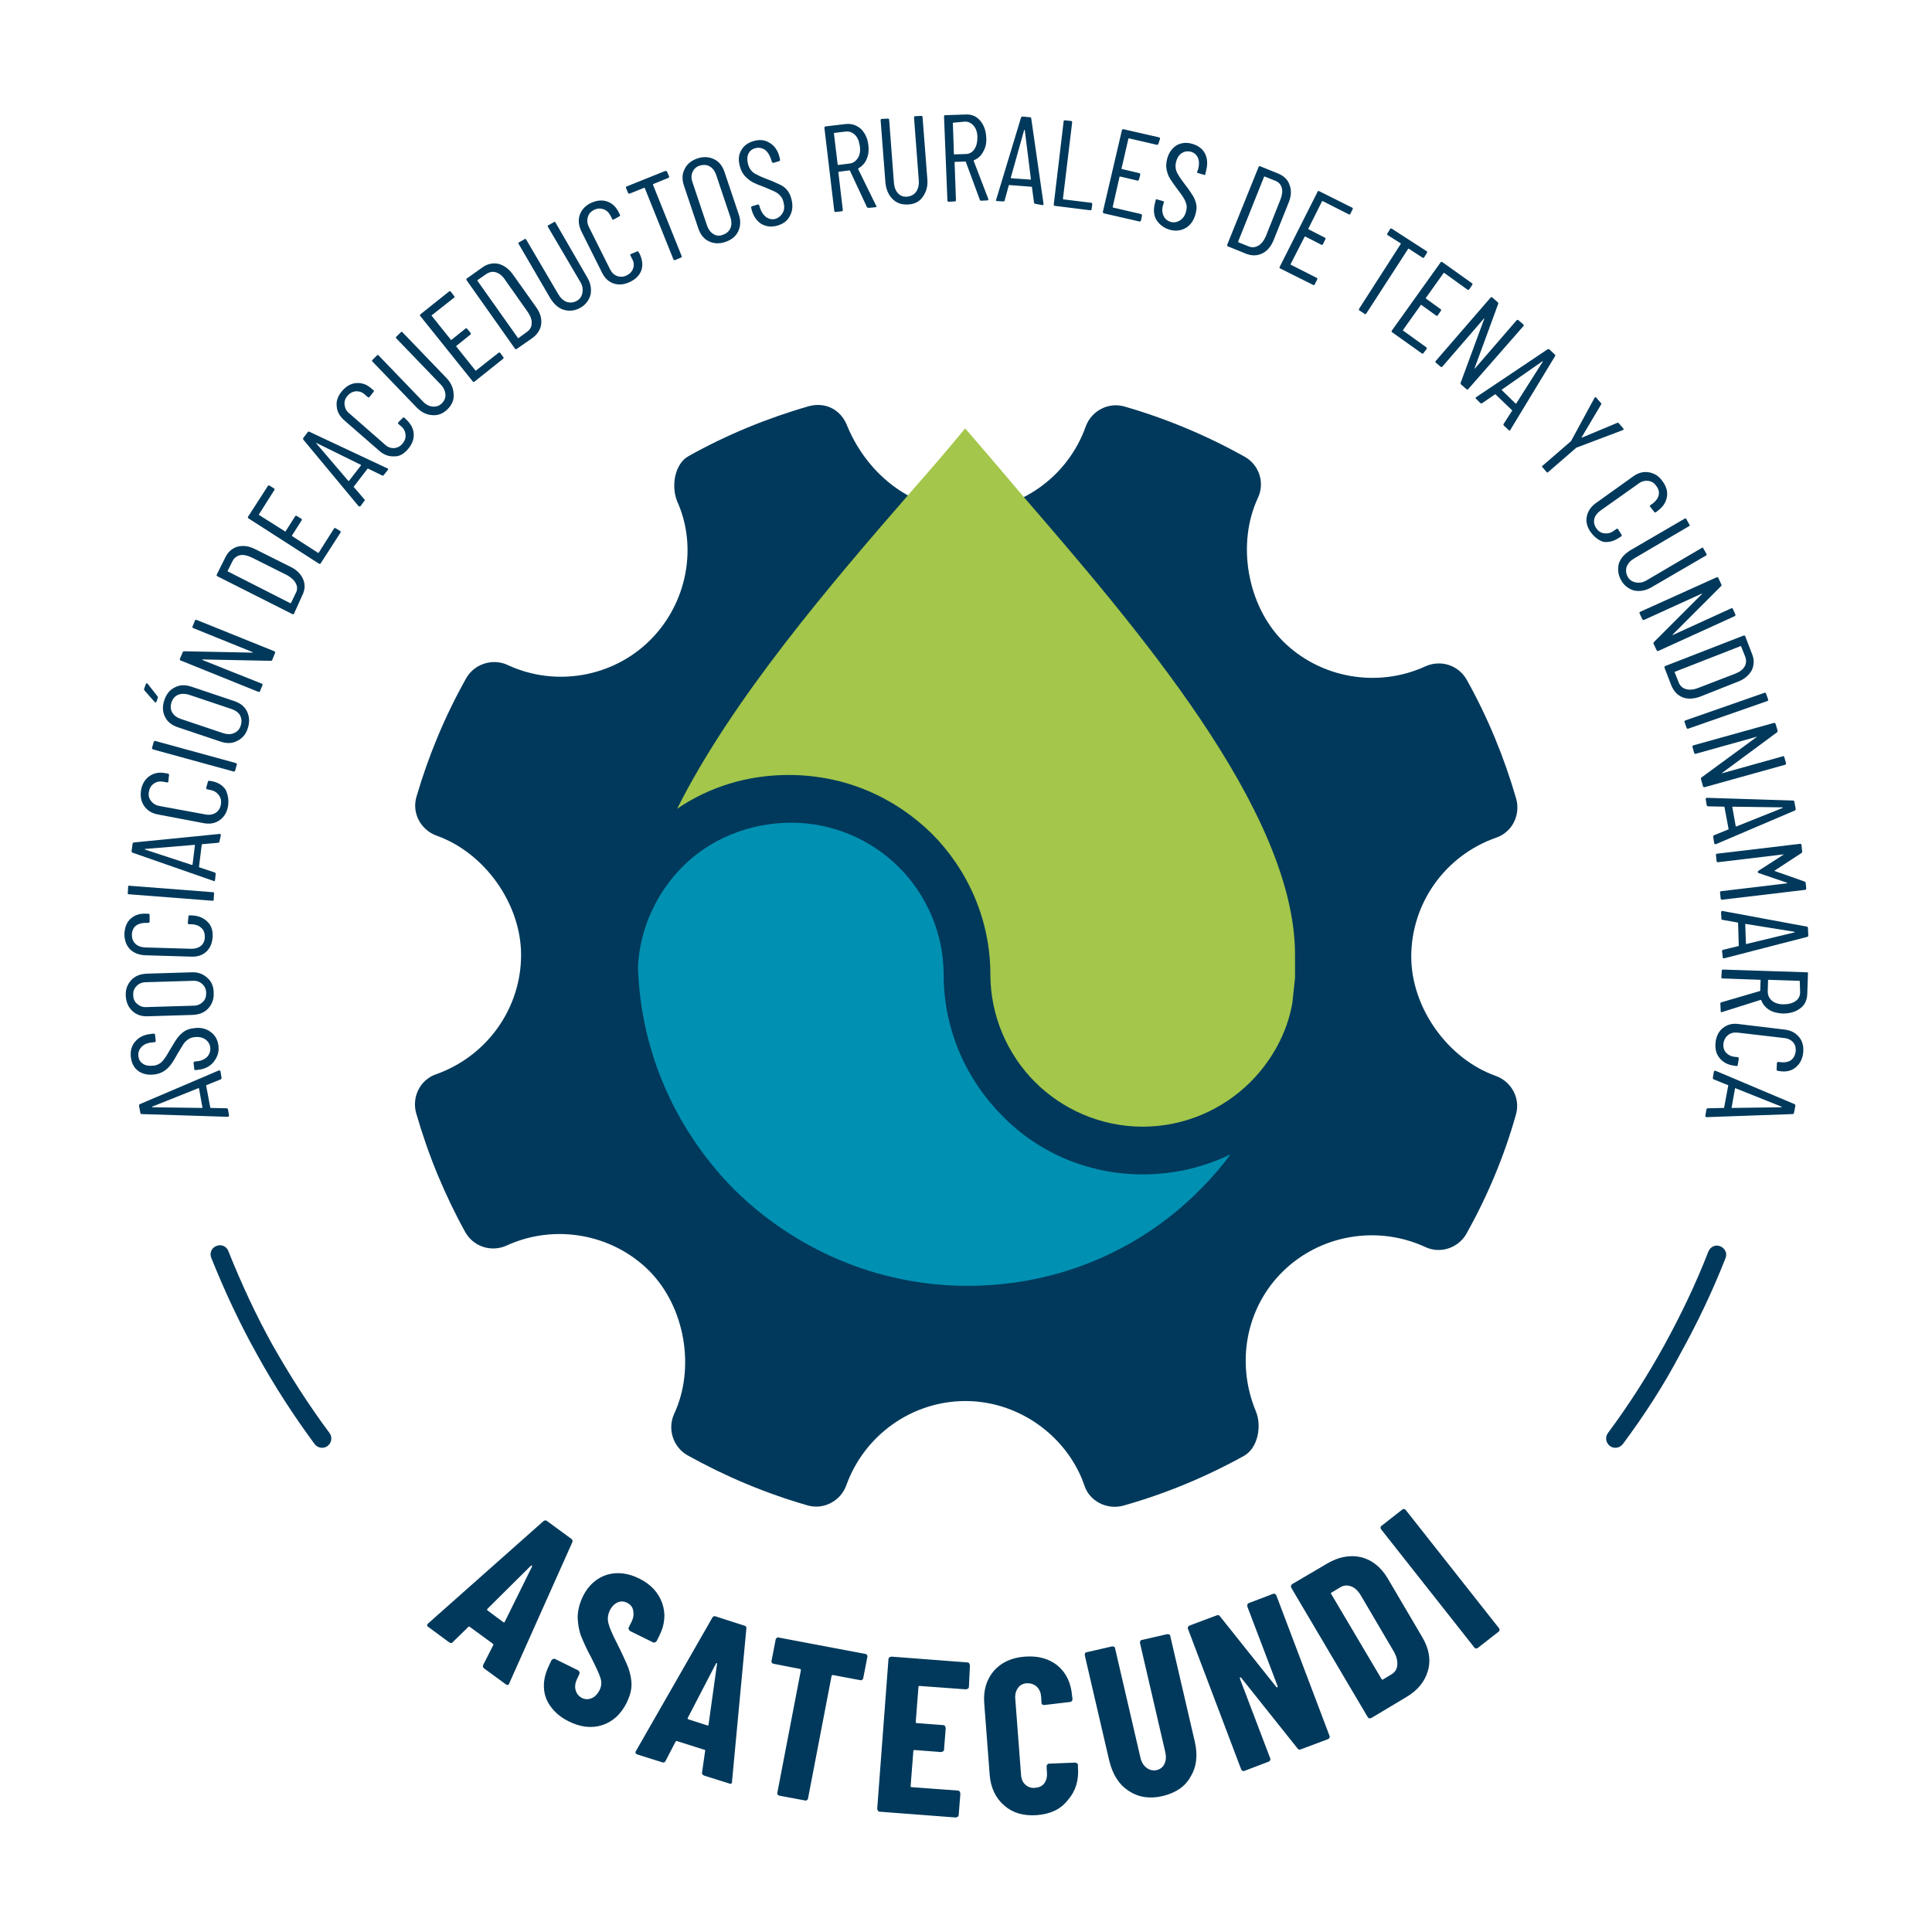 <?xml version="1.0" encoding="utf-8"?>
<!-- Generator: Adobe Illustrator 22.0.0, SVG Export Plug-In . SVG Version: 6.00 Build 0)  -->
<svg version="1.1" id="Capa_1" xmlns="http://www.w3.org/2000/svg" xmlns:xlink="http://www.w3.org/1999/xlink" x="0px" y="0px"
	 viewBox="0 0 566.9 566.9" style="enable-background:new 0 0 566.9 566.9;" xml:space="preserve">
<style type="text/css">
	.st0{fill-rule:evenodd;clip-rule:evenodd;fill:#00395B;}
	.st1{fill-rule:evenodd;clip-rule:evenodd;fill:#0090B2;}
	.st2{fill-rule:evenodd;clip-rule:evenodd;fill:#A3C64B;}
</style>
<g>
	<path class="st0" d="M365,427.2c4.1-2.3,5.3-8.7,3.5-13.1c-5.9-14.2-2.9-30.3,7.8-40.9c11-10.9,27.8-13.8,41.9-7.3
		c4.4,2.1,9.7,0.3,12.1-3.9c6.2-11.1,11.1-22.8,14.5-34.9c1.4-4.7-1.2-9.7-5.9-11.4c-14.1-5-24.8-20-24.8-35
		c0-15.7,10-29.7,24.9-34.9c4.7-1.6,7.2-6.6,5.9-11.4c-3.5-12.1-8.3-23.8-14.5-34.9c-2.4-4.3-7.6-6-12.1-4
		c-14.1,6.5-31,3.5-41.9-7.4c-10.4-10.5-13.6-28.5-7.3-42c2.1-4.4,0.4-9.7-3.9-12.1c-11.1-6.2-23-11.2-35.2-14.7
		c-4.7-1.4-9.7,1.2-11.4,5.8c-5.3,14.9-19.3,24.8-35,24.8c-15,0-28.7-9.8-35-24.9c-1.9-5-6.6-7.1-11.3-5.8
		c-12.2,3.5-24.1,8.4-35.2,14.6c-4.2,2.3-5.2,8.9-3.4,13.3c6,13.3,3,29.8-7.9,40.7c-10.9,10.9-27.8,13.9-41.9,7.3
		c-4.4-2-9.7-0.3-12.1,3.9c-6.2,11-11.1,22.8-14.6,34.8c-1.4,4.7,1.2,9.7,5.9,11.4c14.1,5,24.8,20,24.8,35c0,15.7-10,29.7-24.9,35
		c-4.7,1.6-7.2,6.6-5.9,11.4c1.8,6.2,3.9,12.3,6.4,18.3c2.4,5.7,5,11.2,8,16.6c2.4,4.3,7.6,6,12.1,4c14.1-6.5,31-3.5,41.9,7.4
		c10.5,10.6,13.6,28.5,7.3,42c-2,4.4-0.3,9.7,3.9,12.1c11.1,6.2,23,11.2,35.2,14.7c4.7,1.4,9.7-1.2,11.4-5.8
		c5.3-14.8,19.3-24.8,35-24.8c14.8,0,28.5,9.2,34.2,22.9l0.7,1.9c1.5,4.6,6.6,7.2,11.4,5.9C342,438.3,353.8,433.4,365,427.2z"/>
	<path class="st1" d="M283.9,377.3c26.8,0,51-10.7,68.4-28.4c3.2-3.2,6.2-6.7,8.8-10.2c-7.8,3.8-16.6,5.9-25.7,5.9
		c-16.1,0-30.8-6.4-41.3-17.2c-10.5-10.5-17.2-25.2-17.2-41.3c0-12.3-5.1-23.6-13.1-31.6c-8-8-19.3-13.1-31.6-13.1
		c-12.3,0-23.9,4.8-31.9,12.9c-7.5,7.5-12.6,18-13.1,29.5c0.8,25.5,11.5,48.3,28.2,65.2C232.9,366.3,257.1,377.3,283.9,377.3z"/>
	<path class="st2" d="M273.4,244.6c10.5,10.5,17.2,25.2,17.2,41.3c0,12.3,5.1,23.6,13.1,31.6c8,8,19.3,13.1,31.6,13.1
		c12.3,0,23.6-5.1,31.6-13.1c6.2-6.2,10.7-14.2,12.3-23.1c0.3-2.4,0.5-5.1,0.8-7.5c0-0.3,0-0.5,0-1.1c0-0.5,0-0.8,0-1.3
		c0-1.3,0-2.9,0-4.3c0-42.4-46.9-96.5-81-136c-5.6-6.7-11-12.9-15.8-18.5c-4.8,5.9-10.2,12.1-15.8,18.5
		c-23.3,26.8-52.6,60.9-68.7,93.1c9.4-6.4,20.6-9.9,32.7-9.9C248.2,227.4,262.7,234.1,273.4,244.6z"/>
	<g>
		<path class="st0" d="M65,316.2c0,0.2,0,0.4-0.2,0.5l-4.2,1.7c0,0-0.1,0-0.1,0.1c0,0,0,0.1,0,0.1l1.2,6.4c0,0,0,0.1,0.1,0.1
			c0,0,0.1,0,0.1,0l4.6,0.1c0.2,0,0.3,0.1,0.4,0.3l0.3,1.8c0,0.1,0,0.2-0.1,0.3c-0.1,0.1-0.2,0.1-0.3,0.1l-25.2-0.8
			c-0.2,0-0.4-0.1-0.4-0.3l-0.4-2.1c0-0.2,0-0.4,0.2-0.5l23.2-9.9l0.1,0c0.2,0,0.3,0,0.4,0.3L65,316.2L65,316.2z M59.3,325.1
			c0.1,0,0.1-0.1,0.1-0.1l-1-5.6c0-0.1-0.1-0.1-0.2-0.1l-13.5,5.4c-0.1,0-0.1,0.1-0.1,0.1c0,0,0,0,0.1,0.1L59.3,325.1L59.3,325.1z
			 M64.1,306.9c-0.2-1.8-1-3.2-2.3-4.1c-1.3-1-3-1.4-4.9-1.1c-1.1,0.1-2,0.4-2.8,0.9c-0.7,0.5-1.4,1.1-2,1.9c-0.6,0.8-1.3,2-2.2,3.5
			c-0.7,1.2-1.2,2.1-1.7,2.7c-0.4,0.6-0.9,1.1-1.4,1.4c-0.5,0.3-1.2,0.6-1.9,0.6c-1.2,0.1-2.2,0-3-0.6c-0.8-0.5-1.2-1.3-1.3-2.2
			c-0.1-1.1,0.2-1.9,0.9-2.7c0.7-0.7,1.7-1.2,3-1.3l0.9-0.1c0.2,0,0.3-0.2,0.3-0.4l-0.2-1.8c0-0.2-0.2-0.3-0.4-0.3l-0.9,0.1
			c-2,0.2-3.5,1-4.5,2.2c-1.1,1.2-1.5,2.8-1.3,4.6c0.2,1.7,0.9,3.1,2.1,4c1.2,0.9,2.8,1.3,4.6,1.1c1.2-0.1,2.2-0.5,3-1
			c0.8-0.5,1.5-1.2,2.1-2c0.6-0.8,1.2-1.8,1.9-3.1c0.8-1.3,1.3-2.2,1.7-2.8c0.4-0.6,0.8-1,1.4-1.4c0.5-0.4,1.2-0.6,2-0.7
			c1.2-0.1,2.2,0.1,3.1,0.7c0.8,0.6,1.3,1.4,1.4,2.4c0.1,1-0.2,1.9-0.9,2.7c-0.7,0.7-1.7,1.2-3,1.3l-0.7,0.1c-0.2,0-0.3,0.2-0.3,0.4
			l0.2,1.8c0,0.2,0.2,0.3,0.4,0.3l0.8-0.1c1.9-0.2,3.4-1,4.4-2.2C63.9,310.1,64.3,308.6,64.1,306.9L64.1,306.9z M62.7,291.3
			c0.1,1.9-0.5,3.4-1.6,4.6c-1.1,1.2-2.6,1.8-4.5,1.9l-13.2,0.4c-1.9,0.1-3.5-0.5-4.6-1.6c-1.2-1.1-1.8-2.6-1.9-4.4
			c-0.1-1.9,0.5-3.4,1.6-4.6c1.1-1.2,2.6-1.8,4.5-1.9l13.2-0.4c1.9-0.1,3.4,0.5,4.6,1.6C62,287.9,62.7,289.4,62.7,291.3L62.7,291.3z
			 M60.5,291.4c0-1.1-0.4-2-1.2-2.7c-0.8-0.7-1.7-1-2.9-0.9l-13.5,0.4c-1.2,0-2.1,0.4-2.8,1.1c-0.7,0.7-1.1,1.6-1,2.7
			c0,1.1,0.4,2,1.2,2.6c0.8,0.7,1.7,1,2.9,0.9l13.5-0.4c1.2,0,2.1-0.4,2.8-1.1C60.2,293.4,60.5,292.5,60.5,291.4L60.5,291.4z
			 M62.4,274.8c-0.1,1.9-0.7,3.3-1.8,4.4c-1.2,1.1-2.7,1.6-4.6,1.5l-13.4-0.4c-1.9-0.1-3.4-0.7-4.5-1.8c-1.1-1.2-1.6-2.7-1.6-4.5
			c0.1-1.9,0.7-3.4,1.8-4.4c1.2-1.1,2.7-1.6,4.6-1.5l0.6,0c0.2,0,0.4,0.1,0.4,0.4l0,1.9c0,0.2-0.1,0.4-0.4,0.4l-0.9,0
			c-1.1,0-2.1,0.3-2.8,0.9c-0.7,0.6-1.1,1.5-1.1,2.6c0,1.1,0.3,1.9,1,2.6c0.7,0.7,1.6,1,2.7,1.1l13.8,0.4c1.1,0,2.1-0.3,2.8-0.9
			c0.7-0.6,1.1-1.5,1.1-2.6c0-1.1-0.3-2-1-2.6c-0.7-0.7-1.6-1-2.7-1.1l-0.9,0c-0.2,0-0.4-0.1-0.4-0.4l0.2-1.9c0-0.2,0.1-0.4,0.4-0.3
			l0.6,0c1.9,0.1,3.4,0.7,4.5,1.8C61.9,271.4,62.5,272.9,62.4,274.8L62.4,274.8z M62.7,264c0,0.2-0.1,0.4-0.4,0.3l-24.5-1.9
			c-0.2,0-0.4-0.1-0.3-0.4l0.1-1.8c0-0.2,0.1-0.4,0.4-0.3l24.5,1.9c0.2,0,0.4,0.1,0.3,0.4L62.7,264L62.7,264z M64.4,246.9
			c0,0.2-0.1,0.3-0.4,0.4l-4.6,0.4c0,0-0.1,0-0.1,0c0,0,0,0.1-0.1,0.1l-0.8,6.5c0,0,0,0.1,0,0.1c0,0,0.1,0.1,0.1,0.1L63,256
			c0.2,0.1,0.3,0.2,0.3,0.4l-0.2,1.8c0,0.1-0.1,0.2-0.1,0.3c-0.1,0.1-0.2,0.1-0.3,0l-23.8-8.3c-0.2-0.1-0.3-0.2-0.3-0.4l0.3-2.2
			c0-0.2,0.2-0.4,0.4-0.4l25.1-2.5l0.1,0c0.2,0,0.3,0.1,0.3,0.4L64.4,246.9L64.4,246.9z M56.3,253.8c0.1,0,0.1,0,0.2-0.1l0.7-5.7
			c0-0.1,0-0.1-0.1-0.1l-14.5,1.2c-0.1,0-0.1,0-0.1,0.1c0,0,0,0.1,0.1,0.1L56.3,253.8L56.3,253.8z M66.9,236.6
			c-0.3,1.8-1.2,3.2-2.5,4.1c-1.3,0.9-2.9,1.2-4.8,0.8L46.4,239c-1.8-0.3-3.2-1.2-4.1-2.5c-0.9-1.3-1.2-2.9-0.9-4.7
			c0.3-1.8,1.2-3.2,2.5-4.1c1.3-0.9,2.9-1.2,4.8-0.8l0.6,0.1c0.2,0,0.3,0.2,0.3,0.4l-0.2,1.9c0,0.2-0.2,0.3-0.4,0.3l-0.9-0.2
			c-1.1-0.2-2.1-0.1-2.9,0.5c-0.8,0.5-1.3,1.3-1.5,2.4c-0.2,1,0,2,0.6,2.7c0.6,0.8,1.4,1.3,2.5,1.5l13.6,2.5c1.1,0.2,2.1,0,2.9-0.5
			c0.8-0.5,1.3-1.3,1.5-2.4c0.2-1.1,0-2-0.6-2.8c-0.6-0.8-1.4-1.3-2.5-1.5l-0.9-0.2c-0.2,0-0.3-0.2-0.3-0.4l0.5-1.8
			c0-0.2,0.2-0.3,0.4-0.3l0.6,0.1c1.9,0.3,3.3,1.2,4.2,2.5C66.9,233.2,67.2,234.8,66.9,236.6L66.9,236.6z M69,226.1
			c-0.1,0.2-0.2,0.3-0.4,0.3l-23.7-6.5c-0.2-0.1-0.3-0.2-0.3-0.4l0.5-1.8c0.1-0.2,0.2-0.3,0.4-0.3l23.7,6.5c0.2,0.1,0.3,0.2,0.3,0.4
			L69,226.1L69,226.1z M72.7,213.7c0.6-1.8,0.5-3.4-0.2-4.9c-0.7-1.5-2-2.5-3.8-3.1l-12.5-4.2c-1.8-0.6-3.4-0.6-4.9,0.2
			c-1.5,0.7-2.5,2-3.1,3.8c-0.6,1.8-0.5,3.4,0.2,4.8c0.7,1.5,2,2.5,3.8,3.1l12.5,4.2c1.8,0.6,3.4,0.6,4.9-0.2
			C71.1,216.7,72.2,215.4,72.7,213.7L72.7,213.7z M70.6,213c-0.3,1-1,1.7-1.9,2.1c-0.9,0.4-1.9,0.4-3,0.1l-12.8-4.3
			c-1.1-0.4-1.9-1-2.4-1.9c-0.5-0.9-0.5-1.8-0.2-2.9c0.4-1.1,1-1.8,1.9-2.2c0.9-0.4,1.9-0.4,3.1-0.1l12.8,4.3c1.1,0.4,1.9,1,2.4,1.9
			C70.9,210.9,71,211.9,70.6,213L70.6,213z M45.9,205.9c0,0.1-0.1,0.2-0.2,0.2c-0.1,0-0.2,0-0.3-0.1l-3-3.4
			c-0.1-0.2-0.2-0.3-0.1-0.5l0.5-1.4c0-0.1,0.1-0.2,0.2-0.2c0.1,0,0.2,0,0.3,0.1l2.9,3.7c0.1,0.2,0.2,0.3,0.1,0.5L45.9,205.9
			L45.9,205.9z M56.7,184.3c-0.2-0.1-0.3-0.2-0.2-0.5l0.7-1.7c0.1-0.2,0.2-0.3,0.5-0.2l22.8,9.2c0.2,0.1,0.3,0.2,0.2,0.5l-0.8,2
			c-0.1,0.2-0.2,0.3-0.4,0.3l-20-0.4c-0.1,0-0.1,0-0.1,0.1c0,0,0,0.1,0.1,0.1l17.3,6.9c0.2,0.1,0.3,0.2,0.2,0.5l-0.7,1.7
			c-0.1,0.2-0.2,0.3-0.5,0.2l-22.8-9.2c-0.2-0.1-0.3-0.2-0.2-0.5l0.8-1.9c0.1-0.2,0.2-0.3,0.4-0.3l20,0.4c0.1,0,0.1,0,0.1-0.1
			c0,0,0-0.1-0.1-0.1L56.7,184.3L56.7,184.3z M86.3,180c-0.1,0.2-0.3,0.3-0.5,0.2l-22-11.1c-0.2-0.1-0.3-0.3-0.2-0.5l2.5-5
			c0.8-1.7,2-2.7,3.6-3.2c1.6-0.4,3.3-0.2,5.1,0.7l10.6,5.3c1.8,0.9,3,2.2,3.6,3.7c0.6,1.5,0.5,3.1-0.4,4.8L86.3,180L86.3,180z
			 M85.2,177c0.1,0,0.2,0,0.2-0.1l1.4-2.9c0.5-0.9,0.5-1.9,0-2.8c-0.4-0.9-1.3-1.7-2.5-2.4l-10.4-5.2c-1.3-0.6-2.4-0.9-3.4-0.7
			c-1,0.2-1.8,0.8-2.3,1.8l-1.4,2.8c0,0.1,0,0.2,0.1,0.2L85.2,177L85.2,177z M80.4,143.3l-1.3-0.8c-0.2-0.1-0.4-0.1-0.5,0.1l-5.8,9
			c-0.1,0.2-0.1,0.4,0.1,0.5l20.7,13.3c0.2,0.1,0.4,0.1,0.5-0.1l5.8-9c0.1-0.2,0.1-0.4-0.1-0.5l-1.3-0.8c-0.2-0.1-0.4-0.1-0.5,0.1
			l-4.5,7.1c-0.1,0.1-0.1,0.1-0.2,0l-7.6-4.9c-0.1-0.1-0.1-0.1,0-0.2l2.8-4.4c0.1-0.2,0.1-0.4-0.1-0.5l-1.3-0.8
			c-0.2-0.1-0.4-0.1-0.5,0.1l-2.8,4.4c-0.1,0.1-0.1,0.1-0.2,0l-7.6-4.8c-0.1-0.1-0.1-0.1,0-0.2l4.5-7.1
			C80.6,143.6,80.6,143.5,80.4,143.3L80.4,143.3z M112.6,139.4c-0.1,0.2-0.3,0.2-0.5,0.1l-4.1-2c0,0-0.1,0-0.1,0c0,0-0.1,0-0.1,0.1
			l-4,5.2c0,0,0,0.1,0,0.1c0,0,0,0.1,0.1,0.1l3,3.5c0.2,0.2,0.2,0.3,0,0.5l-1.1,1.5c-0.1,0.1-0.2,0.1-0.3,0.1c-0.1,0-0.2,0-0.3-0.1
			L89,129c-0.1-0.2-0.1-0.3,0-0.5l1.3-1.7c0.1-0.2,0.3-0.2,0.5-0.1l22.8,10.7l0.1,0c0.2,0.1,0.2,0.3,0.1,0.5L112.6,139.4
			L112.6,139.4z M102.2,141.1c0.1,0.1,0.1,0.1,0.2,0l3.5-4.5c0-0.1,0-0.1,0-0.2l-13-6.4c-0.1,0-0.1,0-0.1,0c0,0,0,0.1,0,0.1
			L102.2,141.1L102.2,141.1z M119.7,131.8c1.2-1.4,1.8-2.9,1.7-4.5c-0.1-1.6-0.9-3-2.3-4.3l-0.4-0.4c-0.2-0.2-0.4-0.1-0.5,0
			l-1.3,1.3c-0.2,0.2-0.1,0.4,0,0.5l0.7,0.6c0.9,0.7,1.3,1.6,1.4,2.5c0.1,1-0.2,1.8-0.9,2.7c-0.7,0.8-1.5,1.2-2.5,1.3
			c-1,0-1.9-0.3-2.7-1.1l-10.4-9.1c-0.9-0.7-1.3-1.6-1.4-2.6c-0.1-1,0.2-1.8,0.9-2.6c0.7-0.8,1.5-1.2,2.5-1.3c1,0,1.9,0.3,2.7,1.1
			l0.7,0.6c0.2,0.2,0.4,0.1,0.5,0l1.2-1.5c0.2-0.2,0.1-0.4,0-0.5l-0.5-0.4c-1.4-1.3-2.9-1.8-4.5-1.7c-1.6,0.1-3,0.9-4.2,2.3
			c-1.2,1.4-1.8,2.9-1.6,4.5c0.1,1.6,0.9,3,2.3,4.2l10.1,8.8c1.4,1.3,3,1.8,4.5,1.7C117.1,134,118.5,133.2,119.7,131.8L119.7,131.8z
			 M131.3,120.1c-1.3,1.3-2.9,1.9-4.6,1.7c-1.7-0.1-3.3-1-4.7-2.5l-12.7-13.2c-0.2-0.2-0.2-0.3,0-0.5l1.3-1.3c0.2-0.2,0.3-0.2,0.5,0
			l12.9,13.4c0.9,1,1.9,1.5,2.9,1.6c1,0.1,2-0.2,2.7-0.9c0.8-0.8,1.2-1.7,1.1-2.7c-0.1-1.1-0.6-2.1-1.5-3l-12.9-13.4
			c-0.2-0.2-0.2-0.3,0-0.5l1.3-1.3c0.2-0.2,0.3-0.2,0.5,0l12.7,13.2c1.5,1.5,2.2,3.1,2.3,4.8C133.3,117.3,132.6,118.8,131.3,120.1
			L131.3,120.1z M133.2,86.8l-0.9-1.2c-0.2-0.2-0.3-0.2-0.5-0.1l-8.4,6.7c-0.2,0.2-0.2,0.3-0.1,0.5l15.4,19.2
			c0.2,0.2,0.3,0.2,0.5,0.1l8.4-6.7c0.2-0.2,0.2-0.3,0.1-0.5l-0.9-1.2c-0.2-0.2-0.3-0.2-0.5-0.1l-6.6,5.2c-0.1,0.1-0.1,0.1-0.2,0
			l-5.6-7c-0.1-0.1-0.1-0.1,0-0.2l4.1-3.3c0.2-0.2,0.2-0.3,0.1-0.5l-1-1.2c-0.2-0.2-0.3-0.2-0.5-0.1l-4.1,3.3
			c-0.1,0.1-0.1,0.1-0.2,0l-5.6-7c-0.1-0.1-0.1-0.1,0-0.2l6.6-5.2C133.4,87.2,133.4,87,133.2,86.8L133.2,86.8z M151.6,102.4
			c-0.2,0.1-0.4,0.1-0.5-0.1l-14.2-20.1c-0.1-0.2-0.1-0.4,0.1-0.5l4.5-3.2c1.5-1.1,3.1-1.4,4.7-1.1c1.6,0.4,3,1.4,4.2,3l6.9,9.7
			c1.2,1.7,1.7,3.3,1.5,5c-0.2,1.6-1.1,3-2.6,4.1L151.6,102.4L151.6,102.4z M152,99.2l-11.9-16.8c-0.1-0.1,0-0.1,0-0.2l2.6-1.8
			c0.9-0.6,1.9-0.8,2.8-0.5c1,0.3,1.9,1,2.7,2.2l6.7,9.5c0.8,1.2,1.2,2.3,1.1,3.3c0,1-0.5,1.9-1.4,2.5l-2.6,1.9
			C152.1,99.3,152.1,99.3,152,99.2L152,99.2z M170.3,90.3c1.6-0.9,2.6-2.3,3-3.9c0.3-1.7,0-3.4-1.1-5.2L163,65.3
			c-0.1-0.2-0.3-0.3-0.5-0.1l-1.6,0.9c-0.2,0.1-0.3,0.3-0.1,0.5l9.4,16c0.7,1.1,0.9,2.2,0.7,3.3c-0.2,1-0.7,1.9-1.7,2.4
			c-0.9,0.5-1.9,0.6-2.9,0.3c-1-0.4-1.8-1.1-2.5-2.3l-9.4-16c-0.1-0.2-0.3-0.3-0.5-0.1l-1.6,0.9c-0.2,0.1-0.3,0.3-0.1,0.5l9.2,15.8
			c1.1,1.8,2.4,3,4,3.5C167.1,91.4,168.7,91.2,170.3,90.3L170.3,90.3z M184.9,82.7c-1.7,0.8-3.2,1-4.8,0.5c-1.5-0.5-2.7-1.6-3.5-3.3
			l-6-12c-0.8-1.7-1-3.3-0.5-4.8c0.5-1.5,1.6-2.7,3.2-3.5c1.7-0.8,3.3-1,4.8-0.5c1.5,0.5,2.7,1.6,3.5,3.3l0.3,0.6
			c0.1,0.2,0.1,0.4-0.2,0.5l-1.6,0.9c-0.2,0.1-0.4,0.1-0.5-0.2l-0.4-0.8c-0.5-1-1.2-1.7-2.1-2c-0.9-0.3-1.8-0.3-2.8,0.2
			c-1,0.5-1.6,1.2-1.8,2.1c-0.3,0.9-0.2,1.9,0.3,2.9l6.2,12.4c0.5,1,1.2,1.7,2.1,2c0.9,0.3,1.8,0.3,2.8-0.2c1-0.5,1.6-1.2,1.9-2.1
			c0.3-0.9,0.2-1.9-0.4-2.9l-0.4-0.8c-0.1-0.2-0.1-0.4,0.2-0.5l1.7-0.7c0.2-0.1,0.4-0.1,0.5,0.2l0.3,0.5c0.8,1.7,1,3.3,0.5,4.8
			C187.7,80.7,186.6,81.9,184.9,82.7L184.9,82.7z M195.1,50.2l-11.2,4.5c-0.2,0.1-0.3,0.2-0.2,0.5l0.6,1.4c0.1,0.2,0.2,0.3,0.5,0.2
			l4.2-1.7c0.1,0,0.2,0,0.2,0.1l8.4,20.9c0.1,0.2,0.2,0.3,0.5,0.2l1.7-0.7c0.2-0.1,0.3-0.2,0.2-0.5l-8.4-20.9c0-0.1,0-0.2,0.1-0.2
			l4.4-1.8c0.2-0.1,0.3-0.2,0.2-0.5l-0.6-1.4C195.5,50.2,195.3,50.1,195.1,50.2L195.1,50.2z M212.8,71c-1.8,0.6-3.4,0.5-4.8-0.2
			c-1.5-0.7-2.5-2-3.1-3.8l-4.2-12.5c-0.6-1.8-0.6-3.4,0.2-4.9c0.7-1.5,2-2.5,3.7-3.1c1.8-0.6,3.4-0.5,4.9,0.2
			c1.5,0.7,2.5,2,3.1,3.8l4.2,12.5c0.6,1.8,0.5,3.4-0.2,4.9C215.9,69.4,214.6,70.4,212.8,71L212.8,71z M212.1,68.9
			c1.1-0.4,1.8-1,2.2-1.9c0.4-0.9,0.4-1.9,0.1-3l-4.3-12.8c-0.4-1.1-1-1.9-1.9-2.4c-0.9-0.5-1.9-0.5-2.9-0.2c-1,0.3-1.7,1-2.1,1.9
			c-0.4,0.9-0.4,1.9,0,3l4.3,12.8c0.4,1.1,1,1.9,1.9,2.4C210.1,69.2,211.1,69.3,212.1,68.9L212.1,68.9z M228.1,66.2
			c1.7-0.5,3-1.4,3.7-2.9c0.8-1.5,0.9-3.1,0.4-5c-0.3-1.1-0.7-1.9-1.3-2.6c-0.6-0.7-1.3-1.2-2.2-1.6c-0.9-0.4-2.1-1-3.8-1.6
			c-1.3-0.5-2.2-0.9-2.9-1.3c-0.7-0.3-1.2-0.7-1.6-1.2c-0.4-0.5-0.7-1.1-0.9-1.8c-0.3-1.2-0.3-2.2,0.1-3.1c0.4-0.8,1.1-1.4,2-1.6
			c1-0.3,1.9-0.1,2.8,0.4c0.8,0.6,1.4,1.5,1.8,2.7l0.3,0.9c0.1,0.2,0.2,0.3,0.4,0.3l1.7-0.5c0.2-0.1,0.3-0.2,0.3-0.4l-0.2-0.9
			c-0.5-1.9-1.5-3.3-2.9-4.1c-1.4-0.9-3-1-4.7-0.5c-1.7,0.5-2.9,1.4-3.6,2.7c-0.8,1.3-0.9,2.9-0.4,4.7c0.3,1.2,0.8,2.1,1.5,2.9
			c0.7,0.7,1.4,1.3,2.3,1.8c0.8,0.4,2,0.9,3.4,1.4c1.4,0.6,2.4,1,3,1.3c0.6,0.3,1.2,0.7,1.6,1.2c0.5,0.5,0.8,1.1,1,1.9
			c0.3,1.2,0.3,2.2-0.2,3.1s-1.2,1.5-2.1,1.8c-1,0.3-1.9,0.1-2.8-0.5c-0.8-0.6-1.4-1.5-1.8-2.7l-0.2-0.7c-0.1-0.2-0.2-0.3-0.4-0.3
			l-1.7,0.5c-0.2,0.1-0.3,0.2-0.3,0.4l0.2,0.8c0.5,1.8,1.5,3.2,2.8,4C224.8,66.5,226.3,66.7,228.1,66.2L228.1,66.2z M254.9,61
			c-0.2,0-0.4-0.1-0.5-0.2l-5-10.7c0-0.1-0.1-0.1-0.2-0.1l-3.1,0.4c-0.1,0-0.1,0.1-0.1,0.2l1.3,11c0,0.2-0.1,0.4-0.3,0.4l-1.8,0.2
			c-0.2,0-0.4-0.1-0.4-0.3l-2.9-24.4c0-0.2,0.1-0.4,0.3-0.4l5.9-0.7c1.7-0.2,3.2,0.3,4.5,1.4c1.2,1.2,2,2.8,2.2,4.8
			c0.2,1.6,0,2.9-0.5,4.1c-0.5,1.2-1.4,2.1-2.4,2.7c-0.1,0-0.1,0.1-0.1,0.2l5.3,10.8l0.1,0.1c0,0.2-0.1,0.3-0.3,0.3L254.9,61
			L254.9,61z M244.8,39c-0.1,0-0.1,0.1-0.1,0.2l1.1,9.1c0,0.1,0.1,0.1,0.2,0.1l3.2-0.4c1.1-0.1,1.9-0.7,2.5-1.6
			c0.6-0.9,0.8-2.1,0.6-3.5c-0.2-1.4-0.6-2.5-1.4-3.3c-0.8-0.8-1.7-1.1-2.8-1L244.8,39L244.8,39z M266.5,60
			c-1.9,0.1-3.4-0.4-4.6-1.6c-1.2-1.2-1.9-2.8-2.1-4.9l-1.4-18.2c0-0.2,0.1-0.4,0.3-0.4l1.8-0.1c0.2,0,0.4,0.1,0.4,0.3l1.4,18.5
			c0.1,1.3,0.5,2.4,1.2,3.1c0.7,0.8,1.6,1.1,2.7,1c1.1-0.1,2-0.6,2.6-1.4c0.6-0.9,0.9-2,0.8-3.3l-1.4-18.5c0-0.2,0.1-0.4,0.3-0.4
			l1.8-0.1c0.2,0,0.4,0.1,0.4,0.3l1.4,18.2c0.2,2.1-0.3,3.8-1.3,5.2C269.9,59.1,268.4,59.9,266.5,60L266.5,60z M287.9,58.9
			c-0.2,0-0.4-0.1-0.4-0.3l-4.1-11.1c0-0.1-0.1-0.1-0.1-0.1l-3.1,0.1c-0.1,0-0.1,0.1-0.1,0.1l0.4,11.1c0,0.2-0.1,0.4-0.3,0.4
			l-1.8,0.1c-0.2,0-0.4-0.1-0.4-0.3L277,34.2c0-0.2,0.1-0.4,0.3-0.4l6-0.2c1.8-0.1,3.2,0.5,4.3,1.8c1.1,1.3,1.7,2.9,1.8,5
			c0.1,1.6-0.2,2.9-0.9,4.1c-0.6,1.2-1.5,2-2.7,2.5c-0.1,0-0.1,0.1-0.1,0.2l4.3,11.2l0,0.1c0,0.2-0.1,0.3-0.3,0.3L287.9,58.9
			L287.9,58.9z M279.7,36c-0.1,0-0.1,0.1-0.1,0.1l0.3,9.1c0,0.1,0.1,0.1,0.1,0.1l3.3-0.1c1.1,0,2-0.5,2.6-1.4c0.6-0.9,0.9-2,0.9-3.5
			c0-1.4-0.4-2.6-1.1-3.4c-0.7-0.8-1.6-1.3-2.7-1.2L279.7,36L279.7,36z M303.8,59.8c-0.2,0-0.3-0.1-0.4-0.4l-0.6-4.5
			c0,0,0-0.1,0-0.1c0,0-0.1,0-0.1,0l-6.5-0.5c0,0-0.1,0-0.1,0c0,0-0.1,0.1-0.1,0.1l-1.2,4.4c0,0.2-0.2,0.3-0.4,0.3l-1.8-0.1
			c-0.1,0-0.2-0.1-0.3-0.1c-0.1-0.1-0.1-0.2,0-0.3l7.3-24.1c0.1-0.2,0.2-0.3,0.4-0.3l2.2,0.2c0.2,0,0.4,0.1,0.4,0.4l3.6,25l0,0.1
			c0,0.2-0.1,0.3-0.3,0.3L303.8,59.8L303.8,59.8z M296.6,52.1c0,0.1,0,0.1,0.1,0.2l5.7,0.4c0.1,0,0.1,0,0.1-0.1l-1.8-14.4
			c0-0.1,0-0.1-0.1-0.1c0,0-0.1,0-0.1,0.1L296.6,52.1L296.6,52.1z M309.5,60.4c-0.2,0-0.3-0.2-0.3-0.4l2.9-24.4
			c0-0.2,0.2-0.3,0.4-0.3l1.8,0.2c0.2,0,0.3,0.2,0.3,0.4l-2.7,22.4c0,0.1,0,0.1,0.1,0.2l8.2,1c0.2,0,0.3,0.2,0.3,0.4l-0.2,1.5
			c0,0.2-0.2,0.3-0.4,0.3L309.5,60.4L309.5,60.4z M339.9,42.2c-0.1,0.2-0.2,0.3-0.4,0.3l-8.2-1.9c-0.1,0-0.2,0-0.2,0.1l-2,8.7
			c0,0.1,0,0.2,0.1,0.2l5.1,1.2c0.2,0.1,0.3,0.2,0.3,0.4l-0.4,1.5c-0.1,0.2-0.2,0.3-0.4,0.3l-5.1-1.2c-0.1,0-0.2,0-0.2,0.1l-2,8.8
			c0,0.1,0,0.2,0.1,0.2l8.2,1.9c0.2,0.1,0.3,0.2,0.3,0.4l-0.3,1.5c-0.1,0.2-0.2,0.3-0.4,0.3l-10.5-2.4c-0.2-0.1-0.3-0.2-0.3-0.4
			l5.6-24c0.1-0.2,0.2-0.3,0.4-0.3l10.5,2.4c0.2,0.1,0.3,0.2,0.3,0.4L339.9,42.2L339.9,42.2z M343.2,67.4c1.7,0.5,3.3,0.3,4.7-0.5
			c1.4-0.8,2.4-2.2,2.9-4.1c0.3-1.1,0.4-2,0.2-2.9c-0.2-0.9-0.5-1.7-1-2.5c-0.5-0.8-1.3-2-2.4-3.4c-0.8-1.1-1.4-1.9-1.8-2.6
			c-0.4-0.6-0.7-1.3-0.8-1.9c-0.1-0.6-0.1-1.3,0.1-2c0.3-1.2,0.9-2.1,1.7-2.6c0.8-0.5,1.6-0.6,2.6-0.4c1,0.3,1.7,0.9,2.1,1.8
			c0.4,0.9,0.4,2,0.1,3.2l-0.3,0.9c-0.1,0.2,0,0.4,0.3,0.4l1.7,0.5c0.2,0.1,0.4,0,0.4-0.3l0.2-0.9c0.5-1.9,0.4-3.6-0.3-5
			c-0.7-1.4-2-2.4-3.8-2.9c-1.7-0.5-3.2-0.3-4.5,0.4c-1.3,0.8-2.3,2.1-2.8,3.9c-0.3,1.2-0.4,2.2-0.2,3.2c0.2,1,0.5,1.9,1,2.7
			c0.5,0.8,1.2,1.8,2.1,3c0.9,1.2,1.6,2.1,1.9,2.7c0.4,0.6,0.6,1.2,0.8,1.8c0.2,0.7,0.1,1.4-0.1,2.2c-0.3,1.2-0.9,2-1.8,2.6
			c-0.9,0.5-1.8,0.7-2.7,0.4c-1-0.3-1.7-0.9-2.1-1.8c-0.4-0.9-0.5-2-0.1-3.2l0.2-0.7c0.1-0.2,0-0.4-0.3-0.4l-1.7-0.5
			c-0.2-0.1-0.4,0-0.4,0.3l-0.2,0.8c-0.5,1.8-0.4,3.5,0.4,4.9C340.2,65.9,341.5,66.9,343.2,67.4L343.2,67.4z M360.3,72.3
			c-0.2-0.1-0.3-0.2-0.2-0.5l9.2-22.8c0.1-0.2,0.2-0.3,0.5-0.2l5.2,2.1c1.7,0.7,2.9,1.8,3.4,3.4c0.6,1.5,0.5,3.3-0.3,5.2l-4.4,11
			c-0.8,1.9-1.9,3.2-3.4,3.9c-1.5,0.7-3.1,0.7-4.8,0L360.3,72.3L360.3,72.3z M363.3,70.9c0,0.1,0,0.2,0.1,0.2l3,1.2
			c1,0.4,1.9,0.3,2.8-0.2c0.9-0.5,1.6-1.4,2.2-2.7l4.3-10.8c0.5-1.3,0.7-2.5,0.4-3.5c-0.3-1-0.9-1.7-2-2.1l-3-1.2
			c-0.1,0-0.2,0-0.2,0.1L363.3,70.9L363.3,70.9z M396.2,62.8l0.7-1.4c0.1-0.2,0.1-0.4-0.2-0.5l-9.6-4.8c-0.2-0.1-0.4-0.1-0.5,0.2
			l-11.1,22c-0.1,0.2-0.1,0.4,0.2,0.5l9.6,4.8c0.2,0.1,0.4,0.1,0.5-0.2l0.7-1.4c0.1-0.2,0.1-0.4-0.2-0.5l-7.5-3.8
			c-0.1,0-0.1-0.1-0.1-0.2l4.1-8c0-0.1,0.1-0.1,0.2-0.1l4.7,2.4c0.2,0.1,0.4,0.1,0.5-0.2l0.7-1.4c0.1-0.2,0.1-0.4-0.2-0.5l-4.7-2.4
			c-0.1,0-0.1-0.1-0.1-0.2l4-8c0-0.1,0.1-0.1,0.2-0.1l7.5,3.8C395.9,63,396.1,63,396.2,62.8L396.2,62.8z M418.6,73.7
			c0.2,0.1,0.2,0.3,0.1,0.5l-0.8,1.3c-0.1,0.2-0.3,0.2-0.5,0.1l-4-2.6c-0.1-0.1-0.1,0-0.2,0L400.9,92c-0.1,0.2-0.3,0.2-0.5,0.1
			l-1.5-1c-0.2-0.1-0.2-0.3-0.1-0.5L411,71.6c0.1-0.1,0-0.1,0-0.2l-3.8-2.4c-0.2-0.1-0.2-0.3-0.1-0.5l0.8-1.3
			c0.1-0.2,0.3-0.2,0.5-0.1L418.6,73.7z"/>
		<path class="st0" d="M431.1,84.9c-0.1,0.2-0.3,0.2-0.5,0.1l-6.8-4.9c-0.1-0.1-0.1,0-0.2,0l-5.2,7.3c-0.1,0.1,0,0.1,0,0.2l4.3,3.1
			c0.2,0.1,0.2,0.3,0.1,0.5l-0.9,1.3c-0.1,0.2-0.3,0.2-0.5,0.1l-4.3-3.1c-0.1-0.1-0.1,0-0.2,0l-5.2,7.3c-0.1,0.1,0,0.1,0,0.2
			l6.8,4.9c0.2,0.1,0.2,0.3,0.1,0.5l-0.9,1.2c-0.1,0.2-0.3,0.2-0.5,0.1l-8.7-6.2c-0.2-0.1-0.2-0.3-0.1-0.5l14.3-20
			c0.1-0.2,0.3-0.2,0.5-0.1l8.7,6.2c0.2,0.1,0.2,0.3,0.1,0.5L431.1,84.9L431.1,84.9z M445,94l-12.2,14.1c0,0.1-0.1,0.1-0.1,0
			c0,0-0.1-0.1,0-0.1l6.9-18.8c0.1-0.2,0-0.4-0.1-0.5l-1.6-1.4c-0.2-0.2-0.4-0.1-0.5,0l-16.1,18.6c-0.2,0.2-0.1,0.4,0,0.5l1.4,1.2
			c0.2,0.2,0.4,0.1,0.5,0l12.2-14.1c0-0.1,0.1-0.1,0.1,0c0,0,0.1,0.1,0,0.1l-6.9,18.7c-0.1,0.2,0,0.4,0.1,0.5l1.6,1.4
			c0.2,0.2,0.4,0.1,0.5,0L447,95.7c0.2-0.2,0.1-0.4,0-0.5l-1.4-1.2C445.4,93.8,445.2,93.8,445,94L445,94z M441.3,124.9
			c-0.2-0.2-0.2-0.3-0.1-0.5l2.5-3.9c0,0,0-0.1,0-0.1c0,0,0-0.1-0.1-0.1l-4.7-4.5c0,0-0.1-0.1-0.1-0.1c0,0-0.1,0-0.1,0l-3.8,2.6
			c-0.2,0.1-0.3,0.1-0.5,0l-1.3-1.3c-0.1-0.1-0.1-0.2-0.1-0.3c0-0.1,0.1-0.2,0.2-0.2l20.9-14c0.2-0.1,0.4-0.1,0.5,0l1.6,1.5
			c0.2,0.2,0.2,0.3,0.1,0.5l-13.1,21.6l0,0.1c-0.2,0.2-0.3,0.2-0.5,0L441.3,124.9L441.3,124.9z M440.7,114.3l11.9-8.3
			c0.1,0,0.1,0,0.1,0c0,0,0,0.1,0,0.1l-7.8,12.3c-0.1,0.1-0.1,0.1-0.2,0l-4.1-4C440.6,114.4,440.7,114.4,440.7,114.3L440.7,114.3z
			 M452.6,137.1l1.2,1.4c0.2,0.2,0.3,0.2,0.5,0l8.2-7.1c0.1-0.1,0.1-0.1,0.2-0.1l13.5-5.1c0.1,0,0.2-0.1,0.2-0.2
			c0-0.1,0-0.2-0.1-0.3l-1.3-1.5c-0.1-0.2-0.3-0.2-0.5-0.1l-10.3,4.3c-0.1,0-0.1,0-0.1,0c0,0,0-0.1,0-0.1l5.7-9.6
			c0.1-0.2,0.1-0.4-0.1-0.5l-1.3-1.5c-0.1-0.2-0.3-0.2-0.4-0.1l-0.1,0.1l-6.9,12.7c0,0,0,0.1-0.1,0.1l-8.2,7.1
			C452.4,136.7,452.4,136.9,452.6,137.1L452.6,137.1z M466.8,156.2c-1.1-1.5-1.5-3.1-1.2-4.6c0.3-1.6,1.2-2.9,2.7-4l10.9-7.8
			c1.5-1.1,3.1-1.5,4.7-1.2c1.6,0.3,2.9,1.1,4,2.7c1.1,1.5,1.5,3.1,1.2,4.6c-0.3,1.6-1.2,2.9-2.7,4l-0.5,0.4
			c-0.2,0.1-0.4,0.1-0.5-0.1l-1.2-1.5c-0.1-0.2-0.1-0.4,0.1-0.5l0.7-0.5c0.9-0.7,1.5-1.5,1.7-2.4c0.2-0.9,0-1.8-0.7-2.7
			c-0.6-0.9-1.4-1.4-2.4-1.5c-1-0.1-1.9,0.1-2.8,0.8l-11.3,8c-0.9,0.7-1.5,1.5-1.7,2.4c-0.2,0.9,0,1.9,0.6,2.7
			c0.6,0.9,1.4,1.4,2.4,1.5c0.9,0.1,1.9-0.1,2.8-0.8l0.7-0.5c0.2-0.1,0.4-0.1,0.5,0.1l1,1.6c0.1,0.2,0.1,0.4-0.1,0.5l-0.5,0.3
			c-1.6,1.1-3.1,1.5-4.7,1.3C469.2,158.6,467.9,157.7,466.8,156.2L466.8,156.2z M475.7,170.3c0.9,1.6,2.3,2.6,3.9,3
			c1.7,0.3,3.4,0,5.2-1.1l15.8-9.2c0.2-0.1,0.3-0.3,0.1-0.5l-0.9-1.6c-0.1-0.2-0.3-0.3-0.5-0.1l-16,9.4c-1.1,0.7-2.2,0.9-3.3,0.7
			c-1-0.2-1.9-0.7-2.4-1.7c-0.5-0.9-0.6-1.9-0.3-2.9c0.4-1,1.1-1.8,2.3-2.5l16-9.4c0.2-0.1,0.3-0.3,0.1-0.5l-0.9-1.6
			c-0.1-0.2-0.3-0.3-0.5-0.1l-15.8,9.2c-1.8,1.1-3,2.4-3.5,4C474.6,167.1,474.8,168.7,475.7,170.3L475.7,170.3z M508,178.5
			c0.2-0.1,0.4,0,0.5,0.2l0.7,1.6c0.1,0.2,0,0.4-0.2,0.5L486.6,191c-0.2,0.1-0.4,0-0.5-0.2l-0.9-1.9c-0.1-0.2,0-0.3,0.1-0.5
			l14.1-14.1c0.1-0.1,0.1-0.1,0-0.1c0,0-0.1,0-0.1,0l-16.9,7.7c-0.2,0.1-0.4,0-0.5-0.2l-0.8-1.7c-0.1-0.2,0-0.4,0.2-0.5l22.4-10.1
			c0.2-0.1,0.4,0,0.5,0.2l0.9,1.9c0.1,0.2,0,0.3-0.1,0.5l-14.2,14.2c-0.1,0.1-0.1,0.1,0,0.1c0,0,0.1,0,0.1,0L508,178.5L508,178.5z
			 M488.4,195.9l2,5.2c0.7,1.7,1.8,2.9,3.3,3.5c1.5,0.6,3.3,0.5,5.2-0.2L510,200c1.9-0.7,3.2-1.9,4-3.3c0.7-1.5,0.8-3.1,0.1-4.8
			l-2-5.2c-0.1-0.2-0.2-0.3-0.5-0.2l-22.9,8.9C488.4,195.5,488.4,195.7,488.4,195.9L488.4,195.9z M491.5,197.1
			c-0.1,0-0.1,0.1-0.1,0.2l1.2,3c0.4,1,1.1,1.6,2.1,1.9c1,0.3,2.2,0.2,3.5-0.3l10.9-4.2c1.3-0.5,2.3-1.2,2.8-2.1
			c0.5-0.9,0.6-1.8,0.2-2.9l-1.2-3c0-0.1-0.1-0.1-0.2-0.1L491.5,197.1L491.5,197.1z M494.3,211.9c-0.1-0.2,0-0.4,0.2-0.5l23.2-8.1
			c0.2-0.1,0.4,0,0.5,0.2l0.6,1.7c0.1,0.2,0,0.4-0.2,0.5l-23.2,8.1c-0.2,0.1-0.4,0-0.5-0.2L494.3,211.9L494.3,211.9z M523.2,221.9
			l-17.9,5c-0.1,0-0.1,0-0.1,0c0,0,0-0.1,0.1-0.1l16.1-11.9c0.2-0.1,0.2-0.3,0.2-0.5l-0.6-2c-0.1-0.2-0.2-0.3-0.4-0.3l-23.7,6.6
			c-0.2,0.1-0.3,0.2-0.3,0.4l0.5,1.8c0.1,0.2,0.2,0.3,0.4,0.3l17.9-5c0.1,0,0.1,0,0.1,0c0,0,0,0.1-0.1,0.1l-16.1,11.8
			c-0.2,0.1-0.2,0.3-0.2,0.5l0.6,2.1c0.1,0.2,0.2,0.3,0.4,0.3l23.7-6.6c0.2-0.1,0.3-0.2,0.3-0.4l-0.5-1.7
			C523.5,221.9,523.4,221.8,523.2,221.9L523.2,221.9z M502.7,245.6c0-0.2,0-0.4,0.2-0.5l4.2-1.7c0,0,0.1,0,0.1-0.1c0,0,0-0.1,0-0.1
			l-1.2-6.4c0,0,0-0.1-0.1-0.1c0,0-0.1,0-0.1,0l-4.6-0.1c-0.2,0-0.3-0.1-0.4-0.3l-0.3-1.8c0-0.1,0-0.2,0.1-0.3
			c0.1-0.1,0.2-0.1,0.3-0.1l25.2,0.8c0.2,0,0.4,0.1,0.4,0.3l0.4,2.1c0,0.2,0,0.4-0.2,0.5l-23.2,9.9l-0.1,0c-0.2,0-0.3,0-0.4-0.3
			L502.7,245.6L502.7,245.6z M508.4,236.7c-0.1,0-0.1,0.1-0.1,0.1l1,5.6c0,0.1,0.1,0.1,0.2,0.1l13.5-5.4c0.1,0,0.1-0.1,0.1-0.1
			c0,0,0,0-0.1-0.1L508.4,236.7L508.4,236.7z M529.6,258.7l-8.8-3.1c-0.1,0-0.1-0.1-0.1-0.1c0,0,0-0.1,0.1-0.1l7.8-5.1
			c0.2-0.1,0.2-0.2,0.2-0.5l-0.2-1.9c0-0.2-0.2-0.3-0.4-0.3l-24.4,2.9c-0.2,0-0.3,0.2-0.3,0.4l0.2,1.8c0,0.2,0.2,0.3,0.4,0.3
			l19.2-2.3c0.1,0,0.1,0,0.1,0c0,0,0,0.1-0.1,0.1l-7.3,4.7c-0.2,0.1-0.2,0.2-0.2,0.4c0,0.2,0.1,0.3,0.3,0.3l8.2,2.8
			c0.1,0,0.1,0.1,0.1,0.1c0,0,0,0.1-0.1,0.1l-19.3,2.3c-0.2,0-0.3,0.2-0.3,0.4l0.2,1.8c0,0.2,0.2,0.3,0.4,0.3l24.4-2.9
			c0.2,0,0.3-0.2,0.3-0.4l-0.2-1.9C529.8,258.9,529.7,258.8,529.6,258.7L529.6,258.7z M505.3,279.1c0-0.2,0.1-0.4,0.3-0.4l4.5-1.1
			c0,0,0.1,0,0.1-0.1c0,0,0-0.1,0-0.1l-0.2-6.5c0,0,0-0.1,0-0.1c0,0-0.1-0.1-0.1-0.1l-4.5-0.8c-0.2,0-0.3-0.1-0.3-0.4l-0.1-1.8
			c0-0.1,0-0.2,0.1-0.3c0.1-0.1,0.2-0.1,0.3-0.1l24.8,4.6c0.2,0,0.3,0.2,0.3,0.4l0.1,2.2c0,0.2-0.1,0.4-0.3,0.4l-24.4,6.3l-0.1,0
			c-0.2,0-0.3-0.1-0.3-0.3L505.3,279.1L505.3,279.1z M512.2,271.1c-0.1,0-0.1,0-0.1,0.1l0.2,5.7c0,0.1,0.1,0.1,0.1,0.1l14.1-3.4
			c0.1,0,0.1-0.1,0.1-0.1c0,0,0,0-0.1-0.1L512.2,271.1L512.2,271.1z M504.8,294.5c0-0.2,0.1-0.4,0.3-0.4l11.3-3.3
			c0.1,0,0.1-0.1,0.1-0.1l0.1-3.1c0-0.1,0-0.1-0.1-0.1l-11.1-0.4c-0.2,0-0.4-0.1-0.3-0.4l0.1-1.8c0-0.2,0.1-0.4,0.4-0.4l24.6,0.8
			c0.2,0,0.4,0.1,0.3,0.4l-0.2,6c-0.1,1.8-0.7,3.2-2.1,4.2c-1.3,1-3,1.5-5.1,1.5c-1.6-0.1-2.9-0.4-4-1.1c-1.1-0.7-1.9-1.7-2.3-2.8
			c0-0.1-0.1-0.1-0.2-0.1l-11.4,3.6l-0.1,0c-0.2,0-0.2-0.1-0.2-0.3L504.8,294.5L504.8,294.5z M528.1,287.9c0-0.1,0-0.1-0.1-0.1
			l-9.1-0.3c-0.1,0-0.1,0-0.1,0.1l-0.1,3.3c0,1.1,0.4,2,1.2,2.7c0.8,0.7,2,1.1,3.4,1.1c1.4,0,2.6-0.3,3.5-0.9
			c0.9-0.6,1.4-1.5,1.4-2.6L528.1,287.9L528.1,287.9z M503.4,305.8c0.2-1.8,1-3.3,2.2-4.2c1.3-1,2.8-1.4,4.7-1.1l13.3,1.6
			c1.9,0.2,3.3,1,4.3,2.2c1,1.2,1.4,2.8,1.2,4.6c-0.2,1.9-1,3.3-2.2,4.3c-1.2,1-2.8,1.4-4.7,1.1l-0.6-0.1c-0.2,0-0.3-0.2-0.3-0.4
			l0.1-1.9c0-0.2,0.2-0.3,0.4-0.3l0.9,0.1c1.1,0.1,2.1-0.1,2.8-0.6c0.8-0.6,1.2-1.4,1.4-2.5c0.1-1.1-0.1-2-0.7-2.7
			c-0.6-0.7-1.5-1.2-2.6-1.3l-13.7-1.6c-1.1-0.1-2.1,0.1-2.8,0.7c-0.8,0.6-1.2,1.4-1.4,2.4c-0.1,1.1,0.1,2,0.7,2.7
			c0.6,0.7,1.5,1.2,2.6,1.3l0.9,0.1c0.2,0,0.3,0.2,0.3,0.4l-0.3,1.9c0,0.2-0.2,0.3-0.4,0.3l-0.6-0.1c-1.9-0.2-3.3-1-4.3-2.2
			C503.5,309.2,503.2,307.6,503.4,305.8L503.4,305.8z M500.7,325.6l-0.3,1.8c0,0.2,0,0.3,0.3,0.4l0.1,0l25.2-0.9
			c0.2,0,0.3-0.1,0.4-0.3l0.4-2.1c0-0.2,0-0.4-0.2-0.5l-23.2-9.8c-0.1,0-0.2,0-0.3,0c-0.1,0-0.1,0.1-0.2,0.2l-0.3,1.8
			c0,0.2,0,0.4,0.2,0.5l4.2,1.7c0,0,0.1,0,0.1,0.1c0,0,0,0.1,0,0.1l-1.2,6.4c0,0,0,0.1-0.1,0.1c0,0-0.1,0-0.1,0l-4.6,0.1
			C500.8,325.3,500.7,325.4,500.7,325.6L500.7,325.6z M509.2,319.3l13.5,5.4c0.1,0,0.1,0.1,0.1,0.1c0,0,0,0-0.1,0.1l-14.5,0.2
			c-0.1,0-0.1-0.1-0.1-0.1l1-5.6C509,319.3,509.1,319.3,509.2,319.3z"/>
	</g>
	<path class="st0" d="M476.2,423.7c-0.9,1.2-2.6,1.5-3.8,0.6c-1.2-0.9-1.5-2.6-0.6-3.8c6.1-8.2,11.6-16.8,16.5-25.7
		c4.9-8.9,9.3-18.1,13-27.6c0.6-1.4,2.1-2.1,3.5-1.5c1.4,0.6,2.1,2.1,1.5,3.5c-3.8,9.7-8.3,19.1-13.4,28.3
		C488.1,406.6,482.4,415.4,476.2,423.7L476.2,423.7z M96.7,420.5c0.9,1.2,0.6,2.9-0.6,3.8c-1.2,0.9-2.9,0.6-3.8-0.6
		c-6.2-8.4-11.9-17.2-16.9-26.3c-5.1-9.1-9.5-18.6-13.4-28.3c-0.6-1.4,0.1-3,1.5-3.5c1.4-0.6,3,0.1,3.5,1.5
		c3.8,9.5,8.1,18.8,13,27.6C85.1,403.7,90.6,412.3,96.7,420.5z"/>
	<path class="st0" d="M142.1,489.6c-0.4-0.3-0.5-0.7-0.3-1.1l2.9-5.7c0.1-0.2,0.1-0.3-0.1-0.5l-6.7-4.9c-0.2-0.2-0.4-0.1-0.5,0
		l-4.5,4.4c-0.3,0.4-0.7,0.4-1.1,0.1l-6.1-4.5c-0.5-0.3-0.5-0.7,0-1.1l33.7-29.9c0.4-0.3,0.7-0.4,1.1-0.1l7.1,5.2
		c0.4,0.3,0.5,0.6,0.3,1.1L149.4,494l-0.1,0.2c-0.2,0.3-0.5,0.3-0.9,0L142.1,489.6L142.1,489.6z M143,472.1c-0.1,0.2-0.1,0.3,0,0.4
		l4.7,3.5c0.2,0.1,0.3,0.1,0.4-0.1l8-16.2c0-0.1,0-0.2,0-0.3c-0.1-0.1-0.2,0-0.3,0L143,472.1L143,472.1z M166.9,505.1
		c3.4,1.7,6.7,2.1,9.8,1.1c3.1-1,5.5-3.2,7.2-6.6c0.9-1.9,1.4-3.6,1.4-5.3c0-1.7-0.4-3.4-1-5.1c-0.7-1.7-1.8-4.1-3.3-7.1
		c-1.4-2.7-2.2-4.6-2.5-5.9c-0.3-1.3-0.1-2.5,0.4-3.6c0.6-1.2,1.4-2,2.3-2.4c0.9-0.4,1.8-0.4,2.8,0.1c1,0.5,1.6,1.2,1.8,2.3
		c0.2,1,0.1,2.1-0.5,3.3l-0.8,1.6c-0.1,0.2-0.1,0.4,0,0.6c0.1,0.2,0.2,0.4,0.4,0.5l6.7,3.3c0.2,0.1,0.4,0.1,0.6,0
		c0.2-0.1,0.4-0.2,0.5-0.4l0.7-1.4c1.7-3.3,2-6.6,0.9-9.7c-1.1-3.1-3.3-5.5-6.7-7.2c-3.4-1.7-6.6-2-9.6-1.1c-3,1-5.4,3.1-7,6.4
		c-1,2.1-1.5,4.2-1.5,6.2c0.1,2,0.4,3.9,1.1,5.6c0.7,1.7,1.6,3.7,2.9,6.1c1.4,2.8,2.3,4.7,2.7,6c0.4,1.2,0.3,2.4-0.3,3.6
		c-0.6,1.1-1.3,1.9-2.3,2.3c-1,0.4-1.9,0.4-2.9-0.1c-0.9-0.5-1.5-1.2-1.8-2.3c-0.3-1-0.1-2.2,0.5-3.4l0.6-1.3c0.1-0.2,0.1-0.4,0-0.6
		c-0.1-0.2-0.2-0.4-0.4-0.5l-6.7-3.3c-0.2-0.1-0.4-0.1-0.6,0c-0.2,0.1-0.4,0.2-0.5,0.4l-0.8,1.7c-1,2.1-1.5,4.2-1.4,6.3
		c0.1,2.1,0.8,4,2.1,5.7C162.9,502.5,164.6,504,166.9,505.1L166.9,505.1z M206.6,521c-0.5-0.2-0.7-0.5-0.6-0.9l0.9-6.3
		c0.1-0.2,0-0.4-0.3-0.4l-7.9-2.5c-0.2-0.1-0.4,0-0.5,0.2l-2.9,5.6c-0.2,0.4-0.5,0.6-1,0.4l-7.3-2.3c-0.5-0.2-0.7-0.5-0.4-1
		l22.4-39.1c0.2-0.4,0.6-0.6,1-0.4l8.4,2.7c0.5,0.1,0.7,0.5,0.6,0.9l-4.2,44.8l0,0.3c-0.1,0.4-0.4,0.5-0.9,0.3L206.6,521L206.6,521z
		 M201.8,504.1c-0.1,0.2,0,0.3,0.2,0.4l5.6,1.8c0.2,0.1,0.3,0,0.3-0.2l2.5-17.9c0-0.1,0-0.2-0.1-0.2c-0.1,0-0.2,0-0.2,0.1
		L201.8,504.1L201.8,504.1z M253.9,485.3c0.2,0,0.4,0.2,0.5,0.3c0.1,0.2,0.2,0.4,0.1,0.6l-1.2,6.2c0,0.2-0.2,0.4-0.3,0.5
		c-0.2,0.1-0.4,0.2-0.6,0.1l-8-1.5c-0.2,0-0.3,0-0.4,0.3l-6.9,35.9c0,0.2-0.2,0.4-0.3,0.5c-0.2,0.1-0.4,0.2-0.6,0.1l-7.5-1.4
		c-0.2,0-0.4-0.2-0.5-0.3c-0.1-0.2-0.2-0.4-0.1-0.6l6.9-35.9c0-0.2,0-0.3-0.3-0.4l-7.7-1.5c-0.2,0-0.4-0.2-0.5-0.3
		c-0.1-0.2-0.2-0.4-0.1-0.6l1.2-6.2c0-0.2,0.2-0.4,0.3-0.5c0.2-0.1,0.4-0.2,0.6-0.1L253.9,485.3L253.9,485.3z M284.3,495
		c0,0.2-0.1,0.4-0.3,0.5c-0.2,0.1-0.4,0.2-0.6,0.2l-13.6-1c-0.2,0-0.3,0.1-0.3,0.3l-0.8,10.3c0,0.2,0.1,0.3,0.3,0.3l7.8,0.6
		c0.2,0,0.4,0.1,0.5,0.3c0.1,0.2,0.2,0.4,0.2,0.6l-0.5,6.3c0,0.2-0.1,0.4-0.3,0.5c-0.2,0.1-0.4,0.2-0.6,0.2l-7.8-0.6
		c-0.2,0-0.3,0.1-0.3,0.3l-0.8,10.3c0,0.2,0.1,0.3,0.3,0.3l13.6,1c0.2,0,0.4,0.1,0.5,0.3c0.1,0.2,0.2,0.4,0.2,0.6l-0.5,6.3
		c0,0.2-0.1,0.4-0.3,0.5c-0.2,0.1-0.4,0.2-0.6,0.2l-22.3-1.7c-0.2,0-0.4-0.1-0.5-0.3c-0.1-0.2-0.2-0.4-0.2-0.6l3.3-43.9
		c0-0.2,0.1-0.4,0.3-0.5c0.2-0.1,0.4-0.2,0.6-0.2l22.3,1.7c0.2,0,0.4,0.1,0.5,0.3c0.1,0.2,0.2,0.4,0.2,0.6L284.3,495L284.3,495z
		 M304.3,532.6c-3.9,0.3-7.1-0.6-9.6-2.8c-2.5-2.1-4-5.2-4.3-9l-1.6-21c-0.3-3.9,0.7-7,2.8-9.5c2.2-2.5,5.2-3.9,9.1-4.2
		c3.9-0.3,7.2,0.6,9.7,2.7c2.5,2.1,3.9,5.1,4.2,9l0.1,0.7c0,0.2,0,0.4-0.2,0.6c-0.1,0.2-0.3,0.3-0.5,0.3l-7.6,0.9
		c-0.5,0-0.8-0.2-0.8-0.7l-0.1-1.7c-0.1-1.3-0.5-2.2-1.3-3c-0.8-0.7-1.7-1-2.9-1c-1.1,0.1-2,0.5-2.6,1.4c-0.6,0.8-0.9,1.9-0.8,3.1
		l1.7,22.4c0.1,1.3,0.5,2.2,1.3,2.9c0.8,0.7,1.7,1,2.8,0.9c1.2-0.1,2.1-0.5,2.7-1.3c0.6-0.8,0.9-1.8,0.8-3.1l-0.1-1.8
		c0-0.2,0-0.4,0.2-0.6c0.1-0.2,0.3-0.3,0.5-0.3l7.6-0.3c0.2,0,0.4,0,0.6,0.2c0.2,0.1,0.3,0.3,0.3,0.5l0,0.6c0.3,3.9-0.7,7.1-2.9,9.6
		C311.2,531,308.1,532.3,304.3,532.6L304.3,532.6z M341.2,527c-3.8,0.9-7.1,0.4-10-1.5c-2.9-1.9-4.7-4.8-5.7-8.8l-7.2-31
		c0-0.2,0-0.4,0.1-0.6c0.1-0.2,0.3-0.3,0.5-0.3l7.4-1.7c0.2,0,0.4,0,0.6,0.1c0.2,0.1,0.3,0.3,0.3,0.5l7.4,31.9
		c0.3,1.4,0.9,2.4,1.8,3.1c0.9,0.7,1.9,0.9,3,0.7c1.1-0.3,1.9-0.9,2.3-1.9c0.5-1,0.5-2.2,0.2-3.5l-7.4-31.9c0-0.2,0-0.4,0.1-0.6
		c0.1-0.2,0.3-0.3,0.5-0.3l7.4-1.7c0.2,0,0.4,0,0.6,0.1c0.2,0.1,0.3,0.3,0.3,0.5l7.2,31c0.9,4,0.5,7.4-1.3,10.3
		C347.7,524.3,344.9,526.1,341.2,527L341.2,527z M366,471.4l8.9,23.4c0,0.1,0,0.2-0.1,0.3c-0.1,0.1-0.2,0-0.3-0.1l-16.5-20.7
		c-0.3-0.4-0.6-0.5-1-0.3l-8,3c-0.2,0.1-0.3,0.2-0.4,0.4c-0.1,0.2-0.1,0.4,0,0.6l15.6,41.2c0.1,0.2,0.2,0.3,0.4,0.4
		c0.2,0.1,0.4,0.1,0.6,0l7.1-2.7c0.2-0.1,0.3-0.2,0.4-0.4c0.1-0.2,0.1-0.4,0-0.6l-8.9-23.4c0-0.1,0-0.2,0.1-0.3
		c0.1-0.1,0.2,0,0.3,0.1l16.5,20.7c0.3,0.4,0.6,0.5,1,0.3l8-3c0.2-0.1,0.3-0.2,0.4-0.4c0.1-0.2,0.1-0.4,0-0.6l-15.6-41.2
		c-0.1-0.2-0.2-0.3-0.4-0.4c-0.2-0.1-0.4-0.1-0.6,0l-7.1,2.7c-0.2,0.1-0.3,0.2-0.4,0.4C366,471,366,471.2,366,471.4L366,471.4z
		 M402.4,504.1c-0.2,0.1-0.4,0.1-0.6,0.1s-0.4-0.2-0.5-0.4l-22.4-37.9c-0.1-0.2-0.1-0.4-0.1-0.6c0.1-0.2,0.2-0.4,0.4-0.5l10.2-6
		c3.4-2,6.7-2.6,9.9-1.9c3.2,0.8,5.8,2.8,7.8,6.1l10.3,17.5c1.9,3.3,2.5,6.5,1.6,9.7c-0.9,3.2-3,5.8-6.4,7.8L402.4,504.1
		L402.4,504.1z M405.4,492.7c0.1,0.2,0.3,0.2,0.4,0.1l2.5-1.5c1-0.6,1.6-1.5,1.7-2.7c0.1-1.2-0.2-2.5-0.9-3.8l-9.7-16.5
		c-0.8-1.4-1.8-2.4-2.9-2.8c-1.1-0.4-2.2-0.4-3.3,0.3l-2.5,1.5c-0.2,0.1-0.2,0.3-0.1,0.4L405.4,492.7L405.4,492.7z M433.7,483.5
		l6-4.7c0.2-0.1,0.3-0.3,0.3-0.5c0-0.2,0-0.4-0.2-0.6l-27.3-34.6c-0.1-0.2-0.3-0.3-0.5-0.3c-0.2,0-0.4,0-0.6,0.2l-6,4.7
		c-0.2,0.1-0.3,0.3-0.3,0.5c0,0.2,0,0.4,0.2,0.6l27.3,34.6c0.1,0.2,0.3,0.3,0.5,0.3C433.4,483.7,433.6,483.6,433.7,483.5z"/>
</g>
</svg>
